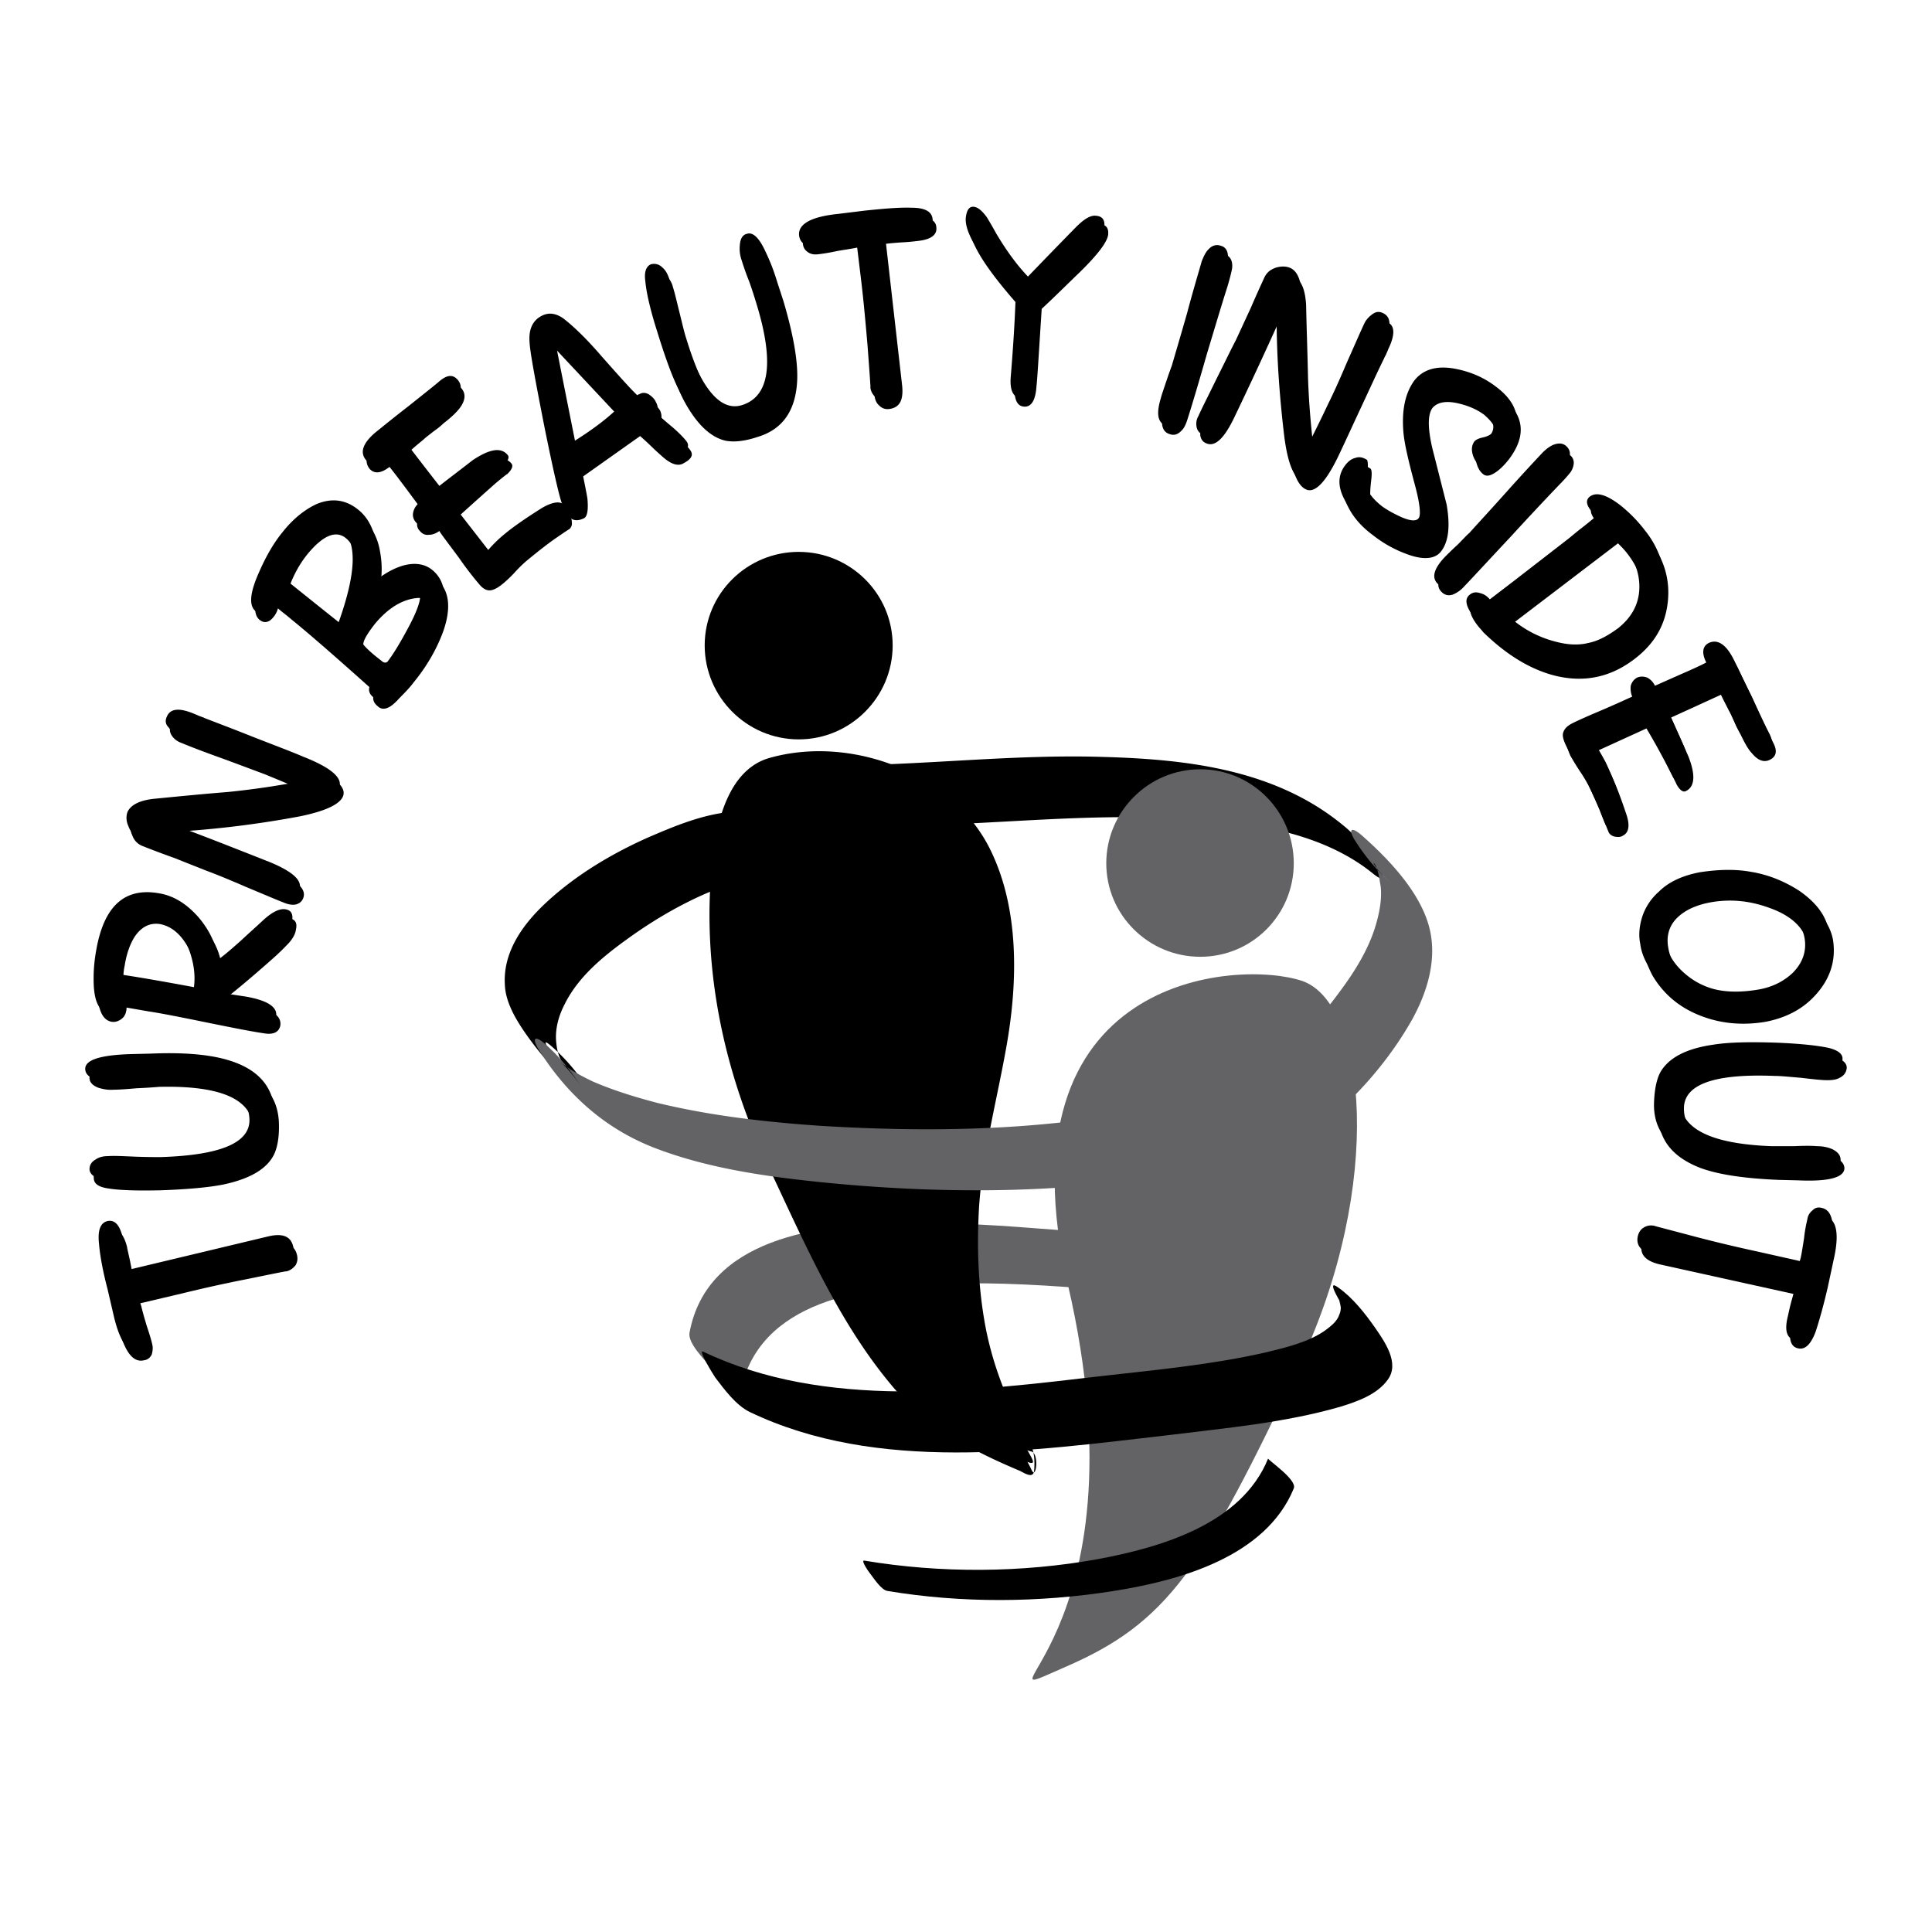 <svg xmlns="http://www.w3.org/2000/svg" width="2500" height="2500" viewBox="0 0 192.756 192.756"><g fill-rule="evenodd" clip-rule="evenodd"><path fill="#fff" d="M0 0h192.756v192.756H0V0z"/><path d="M89.061 64.391c0 5.162-4.215 9.377-9.377 9.377s-9.377-4.215-9.377-9.377c0-5.162 4.215-9.33 9.377-9.33s9.377 4.168 9.377 9.33z"/><path d="M120.934 123.541c-10.467 0-20.838-1.752-31.304-1.516-7.909.143-19.085 1.469-20.838 10.941-.189 1.041 1.516 2.699 2.084 3.408.142.143 2.937 2.891 2.983 2.605 1.752-9.33 12.55-10.656 20.412-10.893 10.608-.379 21.122 1.469 31.729 1.516.238 0-1.941-3.221-2.082-3.41-.617-.708-1.943-2.651-2.984-2.651z" fill="#636365"/><path d="M76.511 114.828c-8.382-17.76-6.488-35.708-.142-37.887 6.394-2.226 30.547-.758 23.301 29.883-8.43 35.613 10.703 42.434.094 37.887-10.135-4.357-13.686-9.66-23.253-29.883z"/><path d="M76.558 113.691c-2.652-5.73-4.499-11.746-5.256-17.997-.568-4.736-.426-9.945 1.752-14.303 1.989-3.931 6.204-4.167 10.135-3.883 4.546.332 8.998 1.989 12.313 5.162 5.684 5.352 5.967 13.545 4.594 20.743-.947 5.02-2.131 9.898-2.557 15.061a70.687 70.687 0 0 0 0 10.986c.426 5.021 1.609 9.992 3.883 14.445.473.947 1.09 1.846 1.516 2.793.473.947.758-1.799-.094-1.893-.381-.096-.76-.285-1.09-.428-4.784-1.988-9.093-4.309-12.551-8.24-5.588-6.438-9.045-14.869-12.645-22.446.143.283-.379 1.656-.094 2.273 3.646 7.672 7.151 16.006 12.739 22.543 3.41 3.93 7.814 6.25 12.551 8.24.473.236 1.326.805 1.42 0 .096-1.184 0-2.037-.521-3.031-1.988-3.457-3.457-7.057-4.262-10.988-.805-4.072-.947-8.193-.711-12.312.379-5.494 1.801-10.703 2.748-16.102 1.137-6.441 1.277-13.782-1.705-19.702-3.836-7.577-13.876-11.271-21.927-8.998-5.115 1.421-5.825 9.235-5.968 13.545-.378 9.282 1.753 18.422 5.636 26.805-.142-.331.379-1.704.094-2.273z"/><path d="M73.338 80.966c-3.031.189-5.967 1.42-8.714 2.604-3.599 1.61-7.104 3.694-10.04 6.394-2.321 2.131-4.404 4.925-4.215 8.241.047 1.752 1.089 3.504 2.083 4.926a32.157 32.157 0 0 0 6.251 6.676c1.231.996-.142-1.42-.332-1.609-.994-1.469-2.226-2.889-3.599-4.025-1.373-1.041 1.847 2.984 1.089 1.373-.237-.521-.332-1.137-.379-1.705-.095-1.277.284-2.557.853-3.646 1.326-2.699 3.789-4.735 6.156-6.44 4.404-3.221 10.372-6.347 15.913-6.726.331-.047-1.942-3.268-2.084-3.41-.519-.664-1.94-2.7-2.982-2.653zM88.635 82.387c8.289 0 16.576-.947 24.863-.852 7.672.047 17.238.568 23.443 5.588 1.041.853 1.373.663.662-.521-.947-1.516-2.178-3.126-3.6-4.263-6.725-5.541-15.438-6.583-23.916-6.819-8.855-.284-17.665.805-26.52.853-.237 0 1.941 3.22 2.083 3.41.569.71 1.895 2.604 2.985 2.604z"/><path d="M129.695 136.092c8.43-17.949 6.631-35.992.236-38.219-6.393-2.178-30.547-.662-23.395 30.262 8.334 35.852-10.846 42.812-.238 38.172 10.184-4.405 13.735-9.756 23.397-30.215z" fill="#636365"/><path d="M138.787 88.118c-2.32-2.037-1.799-2.7-1.326-1.185.143.474.189.995.285 1.468.143 1.231-.096 2.51-.426 3.694-.711 2.558-2.18 4.877-3.742 6.961-2.746 3.742-6.299 7.246-10.277 9.613-.426.285 3.979 6.678 5.068 6.062 5.066-3.078 9.66-7.908 12.551-13.07 1.373-2.51 2.32-5.446 1.846-8.335-.615-3.883-4.119-7.53-6.914-9.993-1.041-.899-1.373-.616-.664.521.996 1.564 2.226 3.079 3.599 4.264zM114.209 110.707c-10.561 2.131-21.738 2.273-32.441 1.611-5.446-.379-10.845-.994-16.149-2.273-2.178-.568-4.357-1.232-6.441-2.131a23.199 23.199 0 0 1-2.368-1.279c-.095-.096-.758-.568-.616-.426-.284-.285-.284-.238 0 0 .663.662 1.279 1.42 1.8 2.225-.995-1.562-2.226-3.078-3.599-4.262-.994-.9-1.374-.664-.663.521 2.841 4.547 6.725 8.004 11.744 9.896 5.352 2.037 11.271 2.842 16.955 3.41 12.124 1.186 24.911 1.137 36.845-1.277.379-.049-1.941-3.221-2.084-3.363-.473-.568-2.036-2.841-2.983-2.652z" fill="#636365"/><path d="M126.521 145.516c-2.652 6.535-10.656 8.857-17.002 10.041-7.576 1.373-15.675 1.42-23.3.143-.378-.049.521 1.23.616 1.324.332.428 1.089 1.611 1.705 1.705 7.388 1.232 15.155 1.184 22.591 0 6.582-1.041 15.154-3.41 17.949-10.229.379-.854-2.605-2.842-2.559-2.984zM133.814 130.078c-.379-.617-.141-.238-.094.094.094.332.047.664-.096.994-.236.711-.898 1.184-1.467 1.611-1.658 1.137-3.836 1.656-5.779 2.131-5.352 1.23-10.893 1.752-16.338 2.367-13.023 1.516-27.658 3.41-39.876-2.416-.616-.283 1.089 2.416 1.184 2.559.9 1.184 2.083 2.795 3.457 3.457 12.739 6.109 28.131 3.883 41.676 2.32 5.73-.711 11.65-1.23 17.238-2.842 1.705-.521 3.693-1.23 4.736-2.699 1.23-1.656-.332-3.836-1.279-5.209-.994-1.422-2.227-2.984-3.646-3.979-1.278-.946.144 1.327.284 1.612z"/><path d="M129.08 86.128c0 5.162-4.168 9.33-9.33 9.33s-9.377-4.167-9.377-9.33 4.215-9.377 9.377-9.377 9.33 4.215 9.33 9.377z" fill="#636365"/><path d="M11.062 122.736c.757-.189 1.279.379 1.61 1.658.047.332.189.852.332 1.562s.237 1.23.332 1.562l13.829-3.314c1.421-.332 2.226 0 2.463.994.094.379.047.711-.142 1.041-.237.285-.521.521-.947.617.284-.096-1.089.189-4.12.805-2.179.426-4.263.9-6.204 1.373l-4.215.994.095.285c.095.426.284 1.09.521 1.895.284.852.474 1.467.568 1.893.095.381.047.711-.047 1.043-.143.283-.379.521-.758.568-1.137.285-1.989-.9-2.652-3.6l-.615-2.605c-.427-1.846-.711-3.361-.853-4.594-.145-1.325.139-2.034.803-2.177zM15.418 105.971c3.362-.094 5.967.143 7.814.664 2.984.947 4.5 2.746 4.594 5.398.047 1.373-.143 2.416-.474 3.125-.71 1.469-2.415 2.463-5.115 3.031-1.468.285-3.552.475-6.251.568-2.368.049-4.073 0-5.209-.189-.947-.141-1.421-.473-1.421-1.041-.047-.426.189-.758.569-.994.378-.189.757-.332 1.231-.332.568 0 1.468 0 2.604.047 1.184.047 2.083.096 2.652.047 5.967-.141 8.903-1.42 8.856-3.693-.095-2.936-3.22-4.309-9.377-4.168a53.24 53.24 0 0 1-2.273.143c-1.042.094-1.8.143-2.273.143-.568.047-1.042-.049-1.515-.189-.616-.236-.9-.568-.9-.994-.047-.9 1.468-1.422 4.499-1.516l1.989-.05zM28.868 91.622c.568.095.805.427.663 1.089-.047.426-.284.9-.757 1.421-.237.237-.711.758-1.516 1.468-2.131 1.894-3.836 3.316-5.068 4.261l2.747.475c2.178.332 3.173.994 3.031 1.988-.142.664-.71.947-1.705.758-1.279-.189-3.173-.568-5.73-1.088-2.558-.521-4.452-.9-5.73-1.09l-2.179-.379c0 .143 0 .285-.047.379-.047.332-.236.615-.521.805s-.568.285-.9.236c-.853-.141-1.326-1.041-1.421-2.699-.047-1.041.047-2.225.237-3.504.758-4.404 2.842-6.346 6.251-5.777 1.468.284 2.794 1.042 3.93 2.368 1.185 1.326 1.848 2.747 1.989 4.311a47.793 47.793 0 0 0 2.368-1.99c.758-.663 1.516-1.373 2.273-2.037.854-.759 1.564-1.09 2.085-.995zm-12.929.568c-.995-.142-1.847.285-2.51 1.279-.474.757-.805 1.705-.994 2.889a5.617 5.617 0 0 0-.095 1.752c1.657.238 4.12.664 7.388 1.232.189-1.422-.048-2.842-.71-4.31-.758-1.658-1.8-2.605-3.079-2.842zM30.573 76.325c2.794 1.137 4.025 2.179 3.647 3.126-.332.805-1.753 1.468-4.263 1.989a100.4 100.4 0 0 1-12.739 1.562c2.936 1.089 6.346 2.368 10.182 3.931 2.273.9 3.221 1.8 2.842 2.699-.142.332-.379.521-.758.616-.332.047-.663 0-1.042-.143-.853-.331-2.178-.899-3.883-1.61-1.752-.758-3.031-1.279-3.931-1.61-.71-.284-1.8-.71-3.22-1.279a88.757 88.757 0 0 1-3.268-1.231c-.427-.19-.758-.521-.948-1.042-.237-.521-.237-.995-.047-1.468.284-.71 1.184-1.136 2.699-1.326 2.416-.189 4.831-.426 7.246-.663 2.794-.285 5.21-.616 7.151-1.042-1.042-.426-2.368-.994-3.884-1.61-.899-.332-2.272-.852-4.072-1.515-1.848-.663-3.221-1.184-4.12-1.563-.427-.142-.758-.378-.995-.71-.236-.332-.284-.663-.142-1.089.331-.757 1.231-.852 2.699-.284.142.047.332.142.568.237.284.095.426.189.521.189 1.089.426 2.699 1.089 4.878 1.942 2.18.805 3.79 1.468 4.879 1.894zM36.162 51.746c.9.758 1.515 1.848 1.752 3.268.237 1.279.237 2.557-.095 3.836.9-.758 1.8-1.231 2.794-1.515 1.184-.332 2.131-.19 2.889.426 1.326 1.042 1.563 2.841.71 5.256-.663 1.8-1.657 3.505-2.983 5.115-.237.332-.71.853-1.374 1.516-.379.426-.71.71-.947.852-.474.284-.9.284-1.231-.047-.474-.379-.568-.853-.284-1.421-3.599-3.221-6.346-5.636-8.335-7.246-.426-.379-.9-.71-1.326-1.089a2.304 2.304 0 0 1-.474.899c-.427.521-.9.616-1.374.237-.663-.569-.568-1.895.426-3.979.711-1.61 1.468-2.889 2.273-3.883 1.136-1.374 2.273-2.321 3.458-2.794 1.468-.662 2.842-.473 4.121.569zm-1.658 1.942c-.995-.805-2.273-.284-3.836 1.61-.758.947-1.374 2.037-1.847 3.363.332.284 2.131 1.705 5.352 4.262 1.752-4.879 1.894-7.957.331-9.235zm7.625 6.062c-.095-.047-.19-.095-.379-.095-1.516.095-2.984.947-4.357 2.604-.805 1.042-1.231 1.752-1.136 2.179.047.426.615 1.042 1.657 1.895l.663.568c.189.142.332.142.474-.048.616-.757 1.374-1.989 2.179-3.599 1.041-1.942 1.325-3.126.899-3.504zM56.763 51.367a.964.964 0 0 1 .284.71c.047.331-.048.521-.237.71-.095.047-.521.332-1.279.853-.9.616-1.847 1.374-2.889 2.226-.285.237-.71.616-1.232 1.184a12.58 12.58 0 0 1-1.231 1.184c-.521.426-.899.616-1.231.663-.426.047-.805-.189-1.184-.663a33.113 33.113 0 0 1-1.989-2.604c-1.089-1.468-1.752-2.321-1.942-2.652-.332.237-.663.379-1.042.379-.379.047-.663-.095-.899-.379-.284-.284-.332-.616-.237-.995.095-.378.284-.71.568-.947-.284-.379-.853-1.137-1.657-2.226-.71-.947-1.279-1.705-1.705-2.226-.853.663-1.516.711-1.989.189-.615-.805-.284-1.705 1.09-2.841.663-.568 1.752-1.421 3.173-2.557 1.421-1.089 2.51-1.942 3.22-2.558.71-.568 1.279-.568 1.705-.047.427.521.379 1.184-.189 1.941-.285.379-.805.9-1.61 1.516a7.68 7.68 0 0 1-.995.805c-.474.379-.805.616-.995.806-.568.474-1.042.852-1.373 1.184.71.947 1.847 2.415 3.315 4.31 1.137-.853 2.226-1.705 3.363-2.558 1.657-1.136 2.794-1.326 3.457-.521.19.237.047.615-.473 1.089.142-.142-.237.143-1.089.853-.853.758-2.084 1.847-3.646 3.268l3.268 4.263a41.966 41.966 0 0 1 1.705-1.61c.805-.663 2.083-1.516 3.741-2.558 1.04-.664 1.797-.712 2.224-.191z"/><path d="M68.934 45.021c.236.426 0 .805-.711 1.184-.426.285-.994.19-1.61-.236-.236-.143-.71-.568-1.373-1.184a35.18 35.18 0 0 0-1.374-1.279l-5.683 4.025c.237 1.184.379 1.895.426 2.226.095 1.089 0 1.752-.332 1.942-.757.379-1.374.236-1.752-.521-.284-.474-.9-3.078-1.847-7.814-.9-4.594-1.374-7.388-1.468-8.335-.095-1.278.332-2.178 1.231-2.652.663-.378 1.374-.284 2.131.285 1.09.805 2.368 2.036 3.789 3.694 1.8 2.036 2.983 3.362 3.599 3.931.048-.047.143-.047.19-.094.332-.19.616-.143.947 0 .332.188.568.473.758.757.189.427.189.806 0 1.137.568.474 1.089.947 1.657 1.421.759.708 1.232 1.181 1.422 1.513zm-7.01-3.268l-6.346-6.772c.663 3.362 1.326 6.678 1.989 9.993 1.753-1.137 3.221-2.179 4.357-3.221zM78.169 30.056c.947 3.22 1.42 5.778 1.373 7.719-.095 3.126-1.42 5.067-3.978 5.825-1.278.426-2.32.521-3.126.379-1.562-.332-2.983-1.705-4.262-4.12-.663-1.326-1.42-3.268-2.226-5.873-.663-2.272-1.089-3.93-1.184-5.066-.095-.948.095-1.516.616-1.658.378-.142.757-.047 1.136.284.285.284.521.663.616 1.089.189.568.378 1.421.663 2.558.285 1.136.474 1.989.664 2.557 1.752 5.73 3.693 8.24 5.919 7.53 2.794-.853 3.315-4.215 1.516-10.135-.142-.474-.426-1.184-.758-2.131-.332-.995-.616-1.705-.758-2.178a5.547 5.547 0 0 1-.189-1.516c.047-.616.284-.995.757-1.137.853-.284 1.705 1.042 2.605 3.978l.616 1.895zM93.418 22.667c.095.758-.521 1.231-1.847 1.374a22.37 22.37 0 0 1-1.61.142c-.71.048-1.231.095-1.563.142l1.61 14.161c.142 1.42-.237 2.178-1.279 2.32-.379.047-.71-.047-.994-.332-.285-.237-.426-.569-.474-.947 0 .284-.094-1.137-.331-4.215a205.115 205.115 0 0 0-.616-6.346l-.473-4.262h-.332c-.426.095-1.089.189-1.941.332-.853.189-1.516.284-1.942.332-.378.047-.71 0-.994-.19-.284-.189-.474-.426-.521-.805-.142-1.137 1.184-1.895 3.883-2.178l2.699-.332c1.895-.189 3.41-.284 4.642-.284 1.326.046 2.036.379 2.083 1.088zM110.562 23.378c-.049.71-.994 1.989-2.889 3.836-1.232 1.184-2.463 2.415-3.742 3.599-.283 4.31-.426 6.914-.521 7.719-.094 1.421-.52 2.084-1.23 2.037-.758-.047-1.041-.805-.947-2.273.236-2.368.379-4.925.473-7.719-3.408-3.836-5.067-6.488-4.924-8.004.047-.758.331-1.089.805-1.042.379 0 .852.379 1.326 1.09.047.095.332.568.9 1.515.994 1.752 2.035 3.22 3.172 4.31 1.043-1.09 2.652-2.747 4.736-4.926.805-.805 1.467-1.184 2.084-1.137.568.048.804.379.757.995zM118.424 41.99c-.143.426-.332.805-.615 1.042-.332.332-.711.426-1.09.284-.854-.236-.994-1.184-.521-2.747.143-.332.332-.9.568-1.61.238-.711.426-1.232.521-1.563.379-1.184.852-2.889 1.516-5.209.615-2.321 1.137-4.073 1.516-5.21.141-.521.379-.899.662-1.231.332-.378.758-.521 1.232-.378.52.189.805.663.711 1.42-.049.285-.191.9-.475 1.847-.475 1.468-1.137 3.694-2.037 6.677-.851 2.984-1.516 5.21-1.988 6.678zM133.578 45.4c-1.279 2.699-2.414 3.883-3.314 3.41-.805-.379-1.422-1.847-1.705-4.404a90.849 90.849 0 0 1-.758-12.787 425.798 425.798 0 0 1-4.594 9.897c-1.043 2.226-1.988 3.126-2.889 2.7-.332-.142-.521-.426-.568-.805 0-.331.047-.663.189-1.042.426-.805 1.041-2.083 1.895-3.789.852-1.658 1.467-2.936 1.846-3.789.332-.71.854-1.752 1.469-3.173a83.596 83.596 0 0 1 1.469-3.126c.189-.426.568-.71 1.088-.899.521-.189.996-.189 1.422.047.711.331 1.09 1.231 1.184 2.794.047 2.415.143 4.831.189 7.246.094 2.794.332 5.209.568 7.198a89.2 89.2 0 0 0 1.895-3.742c.379-.899.994-2.226 1.799-4.025.758-1.8 1.373-3.126 1.801-3.979.189-.378.426-.71.758-.947.33-.237.709-.237 1.088-.048.758.332.807 1.231.096 2.7-.047.142-.143.332-.236.568-.143.237-.189.378-.238.474-.52 1.042-1.23 2.605-2.225 4.736s-1.707 3.696-2.229 4.785zM143.809 54.966c-.568.805-1.754.947-3.41.331a12.203 12.203 0 0 1-3.41-1.894c-1.09-.805-1.895-1.705-2.416-2.7-.709-1.278-.709-2.415 0-3.409a2.287 2.287 0 0 1 1.043-.758c.379-.142.758-.047 1.137.237.094.095.141.474.047 1.185-.096.805-.096 1.278-.096 1.42.143.663.664 1.326 1.564 1.989.52.378 1.137.757 1.846 1.042.994.474 1.611.521 1.848.189.236-.331.094-1.374-.379-3.22-.662-2.462-1.043-4.262-1.184-5.399-.189-2.178.189-3.931 1.137-5.162.805-1.089 2.131-1.468 3.979-1.136 1.514.237 2.889.852 4.119 1.751 2.416 1.848 2.746 3.931.947 6.347-.332.426-.711.852-1.137 1.184-.615.474-1.09.616-1.42.379-.332-.237-.568-.615-.711-1.137-.143-.474-.096-.899.189-1.231.143-.189.426-.332.852-.426.379-.095.664-.236.807-.426.33-.426.283-.9-.049-1.515-.236-.474-.615-.853-1.041-1.231-.711-.521-1.562-.9-2.605-1.137-1.23-.284-2.084-.095-2.557.473-.473.664-.473 1.99 0 4.026.473 1.847.947 3.741 1.42 5.588.378 2.177.189 3.693-.52 4.64zM145.939 58.66a3.048 3.048 0 0 1-.994.663c-.428.142-.807.047-1.09-.237-.664-.616-.379-1.468.758-2.652.236-.285.662-.71 1.184-1.231s.947-.9 1.184-1.184c.854-.853 2.084-2.178 3.646-3.978 1.611-1.8 2.842-3.125 3.695-4.025.33-.379.709-.616 1.088-.758.521-.236.947-.142 1.279.19.426.378.426.947.047 1.61-.189.237-.568.71-1.277 1.421a324.598 324.598 0 0 0-4.736 5.067c-2.131 2.273-3.696 3.977-4.784 5.114zM163.178 65.669c-2.416 1.894-5.068 2.462-8.004 1.752-2.463-.615-4.877-2.084-7.199-4.357-.141-.189-.33-.378-.52-.616-.854-1.089-.996-1.847-.428-2.273.285-.237.664-.285 1.043-.142.379.142.711.332.947.616a42.24 42.24 0 0 0 2.463-1.847l5.209-4.073c.379-.284.9-.664 1.516-1.136.758-.664 1.279-1.042 1.469-1.185l-.521-.521c-.521-.664-.568-1.137-.143-1.421.664-.521 1.658-.284 2.984.805.898.71 1.752 1.516 2.51 2.51 1.516 1.942 2.131 4.025 1.895 6.251-.239 2.275-1.28 4.122-3.221 5.637zm-1.373-2.131c1.373-1.089 2.084-2.415 2.131-3.978.047-1.468-.475-2.889-1.562-4.31-.285-.379-.615-.711-.947-1.042l-10.562 8.051a10.692 10.692 0 0 0 4.736 2.652c1.184.284 2.273.332 3.268.142.945-.236 1.942-.71 2.936-1.515zM161.898 83.381c-.189.142-.473.142-.758.095a.924.924 0 0 1-.615-.379 39.384 39.384 0 0 1-.568-1.421c-.379-1.042-.9-2.131-1.469-3.315-.189-.332-.473-.853-.898-1.468a32.968 32.968 0 0 1-.9-1.468c-.283-.615-.379-1.042-.332-1.373.049-.378.379-.71.9-.995a50.721 50.721 0 0 1 2.984-1.373l2.982-1.279c-.143-.379-.189-.758-.094-1.089.047-.379.236-.663.568-.805.33-.189.709-.189 1.041 0 .332.142.615.426.805.758.428-.189 1.279-.568 2.559-1.137 1.041-.426 1.895-.852 2.51-1.136-.426-.995-.379-1.61.283-1.942.9-.474 1.705.094 2.51 1.657.379.805.996 2.037 1.754 3.694s1.373 2.889 1.752 3.694c.426.805.332 1.373-.332 1.705-.568.284-1.184.095-1.799-.663-.332-.332-.711-.995-1.137-1.895a11.95 11.95 0 0 1-.568-1.137c-.238-.521-.428-.947-.568-1.184-.332-.663-.615-1.184-.807-1.61a2304.92 2304.92 0 0 1-4.973 2.273l1.705 3.835c.758 1.895.664 3.079-.236 3.505-.283.142-.615-.095-.947-.71.096.189-.094-.237-.615-1.231a72.313 72.313 0 0 0-2.367-4.31l-4.879 2.226c.521.805.9 1.468 1.184 2.037.475.947 1.043 2.368 1.658 4.215.425 1.184.283 1.942-.333 2.226zM176.154 101.945c-2.273.379-4.404.189-6.395-.568-2.131-.805-3.74-2.131-4.877-4.025-.426-.805-.711-1.562-.854-2.272-.141-.947-.094-1.895.285-2.841.332-.9.852-1.705 1.562-2.416.994-.947 2.367-1.61 4.072-1.894 1.848-.332 3.6-.379 5.162-.095 1.752.331 3.363.947 4.783 1.941 1.705 1.136 2.699 2.463 2.984 3.979.332 2.083-.285 4.026-1.941 5.731-1.23 1.277-2.839 2.081-4.781 2.46zm-.332-2.32c1.373-.236 2.557-.805 3.41-1.705 1.041-.994 1.42-2.13 1.184-3.457-.283-1.8-1.609-3.079-3.883-3.884-1.943-.71-3.836-.899-5.777-.568-1.375.237-2.463.71-3.221 1.373-.947.805-1.326 1.895-1.09 3.173.189 1.184.805 2.225 1.752 3.172.9.9 1.99 1.469 3.174 1.801 1.326.331 2.793.38 4.451.095zM177.432 117.717c-3.361-.143-5.967-.521-7.766-1.184-2.938-1.137-4.311-2.984-4.215-5.684.047-1.373.236-2.367.662-3.078.805-1.373 2.559-2.273 5.258-2.699 1.516-.189 3.6-.236 6.299-.143 2.367.047 4.072.236 5.162.521.947.189 1.42.568 1.42 1.088-.047.428-.236.758-.711.996-.33.189-.758.236-1.23.236-.568 0-1.42-.096-2.605-.236-1.184-.096-2.035-.189-2.652-.189-5.92-.238-8.949.805-9.045 3.125-.094 2.936 2.936 4.5 9.094 4.736H181.647c.568.047 1.043.141 1.516.332.568.236.854.615.854 1.041-.047.9-1.562 1.326-4.641 1.184l-1.944-.046zM179.422 134.529c-.758-.143-.994-.9-.711-2.18.096-.379.236-.898.379-1.562.189-.709.332-1.23.426-1.562l-13.922-3.078c-1.422-.332-1.99-.994-1.801-1.941.096-.426.285-.711.615-.854a1.454 1.454 0 0 1 1.09-.141c-.283-.096 1.09.283 4.072 1.041 2.18.568 4.215 1.041 6.205 1.516l4.215.9.047-.285c.096-.426.236-1.09.332-1.941.141-.854.236-1.516.332-1.941.094-.379.236-.664.52-.9.238-.236.568-.283.9-.236 1.137.283 1.42 1.752.805 4.404l-.568 2.652c-.426 1.846-.852 3.361-1.23 4.498-.476 1.231-1.044 1.751-1.706 1.61zM10.682 121.836c.758-.189 1.279.379 1.563 1.658.095.379.189.9.331 1.609.142.664.284 1.186.332 1.564l13.876-3.316c1.421-.33 2.226 0 2.462.994.095.381.047.711-.189.996-.189.33-.521.52-.9.615.284-.047-1.089.189-4.167.805-2.131.475-4.215.9-6.204 1.373l-4.168.996.047.33c.095.426.284 1.043.568 1.895.284.805.474 1.469.568 1.895.047.332.047.711-.095.994a1.025 1.025 0 0 1-.71.615c-1.137.285-2.036-.945-2.652-3.598l-.615-2.652c-.474-1.801-.758-3.363-.853-4.547-.141-1.326.144-2.037.806-2.226zM15.04 105.119c3.315-.143 5.919.094 7.767.662 2.983.9 4.546 2.701 4.593 5.4.048 1.326-.095 2.367-.473 3.078-.71 1.467-2.416 2.463-5.068 3.031-1.468.33-3.552.52-6.299.615-2.32.047-4.072 0-5.162-.189-.947-.189-1.42-.521-1.468-1.043 0-.426.189-.756.616-.994.332-.236.758-.332 1.231-.332.568-.047 1.42 0 2.604.049 1.184.047 2.083.047 2.652.047 5.968-.189 8.904-1.422 8.856-3.742-.095-2.936-3.22-4.309-9.425-4.119-.474 0-1.231.047-2.273.143-.995.094-1.752.141-2.273.141s-1.042-.047-1.468-.189c-.616-.236-.947-.568-.947-1.041 0-.9 1.516-1.373 4.546-1.469l1.991-.048zM28.489 90.722c.568.095.758.474.663 1.136-.047.426-.332.9-.758 1.421-.237.236-.758.71-1.516 1.42-2.178 1.895-3.883 3.363-5.115 4.31l2.794.426c2.131.379 3.173 1.043 2.984 1.99-.095.709-.664.947-1.658.805-1.278-.236-3.22-.568-5.73-1.09a378.207 378.207 0 0 0-5.777-1.137l-2.179-.332v.381c-.047.33-.236.566-.521.805-.284.189-.615.283-.899.189-.852-.143-1.326-1.043-1.421-2.699-.047-1.043 0-2.18.237-3.505.758-4.404 2.794-6.299 6.204-5.73 1.515.237 2.794 1.042 3.978 2.368 1.136 1.326 1.8 2.746 1.989 4.262.663-.474 1.421-1.136 2.321-1.941.757-.71 1.515-1.374 2.272-2.084.853-.759 1.564-1.09 2.132-.995zm-12.976.615c-.995-.189-1.8.237-2.463 1.279-.521.758-.853 1.705-1.042 2.842-.095.663-.142 1.278-.095 1.753 1.658.236 4.12.662 7.436 1.277.189-1.42-.095-2.841-.71-4.309-.758-1.704-1.8-2.604-3.126-2.842zM30.194 75.472c2.794 1.09 4.026 2.131 3.646 3.079-.331.853-1.799 1.515-4.309 1.989-4.31.853-8.524 1.374-12.74 1.563 2.984 1.089 6.347 2.416 10.183 3.931 2.273.947 3.22 1.847 2.889 2.699a1.065 1.065 0 0 1-.805.663c-.284.047-.663 0-.995-.142-.853-.332-2.179-.9-3.931-1.61-1.705-.757-3.031-1.279-3.883-1.658-.71-.284-1.8-.71-3.268-1.231-1.421-.569-2.51-.947-3.221-1.279-.426-.142-.758-.521-.947-1.042-.237-.521-.237-.995-.095-1.421.332-.71 1.231-1.184 2.747-1.326 2.416-.237 4.831-.474 7.199-.663a81.126 81.126 0 0 0 7.199-1.042 176.056 176.056 0 0 0-3.884-1.61c-.899-.379-2.273-.9-4.12-1.563-1.847-.664-3.173-1.184-4.072-1.516-.427-.189-.758-.426-.995-.758-.284-.284-.331-.663-.142-1.042.332-.805 1.231-.9 2.699-.284.142.047.331.142.568.236.236.095.426.143.474.189 1.089.426 2.747 1.042 4.878 1.895 2.179.854 3.836 1.47 4.925 1.943zM35.735 50.846c.947.758 1.515 1.847 1.8 3.315.237 1.231.189 2.51-.095 3.789.9-.71 1.8-1.231 2.747-1.515 1.184-.332 2.179-.19 2.937.426 1.326 1.089 1.562 2.841.663 5.304-.616 1.753-1.61 3.457-2.936 5.115-.284.331-.71.805-1.374 1.468-.426.474-.758.758-.995.9-.426.237-.853.237-1.184-.047-.521-.379-.616-.853-.284-1.421-3.6-3.268-6.394-5.683-8.335-7.246-.473-.379-.9-.758-1.326-1.089a5.32 5.32 0 0 1-.474.899c-.473.521-.9.616-1.374.237-.71-.568-.568-1.895.379-3.979.711-1.61 1.468-2.889 2.321-3.931 1.089-1.373 2.272-2.273 3.41-2.794 1.515-.615 2.889-.426 4.12.569zm-1.61 1.989c-1.042-.805-2.321-.284-3.836 1.611-.758.899-1.374 2.036-1.895 3.315.379.284 2.179 1.751 5.399 4.309 1.752-4.925 1.847-7.956.332-9.235zm7.578 6.062c-.047-.095-.189-.095-.332-.095-1.562.047-2.983.947-4.356 2.604-.853 1.042-1.231 1.753-1.184 2.179.095.426.616 1.042 1.658 1.895l.663.521c.19.142.379.142.521 0 .616-.805 1.326-1.989 2.179-3.6 1.04-1.988 1.324-3.172.851-3.504z"/><path d="M56.384 50.467c.142.236.237.474.284.757 0 .285-.095.521-.284.664-.095.094-.474.379-1.231.899-.9.616-1.847 1.326-2.889 2.179-.284.237-.71.663-1.231 1.231-.568.521-.947.947-1.231 1.184-.52.379-.946.616-1.231.663-.426 0-.805-.237-1.231-.71a107.085 107.085 0 0 1-1.989-2.605c-1.089-1.421-1.705-2.321-1.941-2.605a1.63 1.63 0 0 1-.995.379c-.379 0-.71-.142-.947-.426-.236-.284-.331-.616-.236-.995.095-.379.284-.664.615-.947-.284-.332-.853-1.089-1.705-2.226-.71-.947-1.279-1.657-1.705-2.226-.852.663-1.468.758-1.941.189-.616-.758-.284-1.705 1.042-2.794.71-.569 1.752-1.421 3.22-2.558 1.421-1.137 2.51-1.989 3.173-2.558.71-.568 1.279-.616 1.752-.047.427.521.379 1.136-.189 1.894-.284.38-.853.9-1.611 1.563-.236.189-.568.426-.994.805-.474.332-.805.616-1.042.805-.568.474-1.042.853-1.373 1.137.758.995 1.847 2.415 3.362 4.357 1.089-.853 2.226-1.705 3.315-2.557 1.705-1.137 2.841-1.326 3.504-.521.189.237.047.568-.474 1.089.142-.142-.237.142-1.089.852-.9.71-2.131 1.8-3.694 3.268l3.315 4.262a12.728 12.728 0 0 1 1.658-1.61c.853-.71 2.083-1.562 3.741-2.604 1.088-.614 1.846-.709 2.272-.188z"/><path d="M68.555 44.121c.237.426 0 .853-.71 1.231-.474.237-.994.19-1.657-.236-.237-.189-.663-.568-1.326-1.184a19.58 19.58 0 0 0-1.42-1.279l-5.636 4.025c.237 1.137.379 1.895.379 2.179.143 1.137 0 1.752-.331 1.942-.758.426-1.326.237-1.753-.474-.236-.521-.852-3.125-1.799-7.814-.9-4.593-1.421-7.388-1.469-8.382-.095-1.231.284-2.131 1.184-2.604.71-.379 1.421-.284 2.178.237 1.042.805 2.321 2.037 3.789 3.741 1.8 2.036 2.983 3.362 3.599 3.93.047-.047.095-.094.19-.094.284-.189.615-.189.947 0 .284.189.568.426.71.758.236.426.236.758.047 1.089.521.521 1.09.995 1.658 1.468.757.662 1.231 1.183 1.42 1.467zm-7.056-3.267L55.2 34.128a306.726 306.726 0 0 0 1.989 9.945c1.752-1.089 3.22-2.178 4.31-3.219zM77.743 29.156c.994 3.22 1.468 5.825 1.42 7.72-.095 3.125-1.42 5.067-3.978 5.872-1.279.379-2.321.521-3.126.379-1.61-.332-3.031-1.705-4.262-4.12-.71-1.326-1.42-3.315-2.226-5.92-.71-2.226-1.089-3.931-1.184-5.02-.142-.947.095-1.516.568-1.705.426-.095.805 0 1.137.331.332.284.521.663.663 1.089.142.569.379 1.374.663 2.557.236 1.137.474 1.989.615 2.558 1.752 5.683 3.742 8.193 5.967 7.53 2.795-.853 3.269-4.263 1.469-10.135a51.816 51.816 0 0 0-.71-2.179A26.149 26.149 0 0 1 74 25.982c-.188-.521-.236-1.042-.188-1.516.047-.663.284-1.042.71-1.137.853-.284 1.752 1.042 2.652 3.931l.569 1.896zM93.04 21.815c.095.758-.521 1.185-1.848 1.326-.378.047-.899.095-1.61.143-.71.094-1.231.142-1.563.142l1.61 14.16c.142 1.468-.284 2.226-1.279 2.32a1.247 1.247 0 0 1-.995-.284 1.469 1.469 0 0 1-.521-.995c.047.332-.048-1.089-.284-4.215-.189-2.178-.379-4.31-.616-6.299l-.521-4.31-.284.047c-.474.047-1.089.142-1.941.332-.853.142-1.516.284-1.942.332-.379.047-.71-.047-1.042-.189-.284-.189-.426-.474-.474-.805-.142-1.137 1.136-1.895 3.883-2.178l2.699-.332c1.848-.189 3.41-.332 4.642-.284 1.328 0 1.99.379 2.086 1.089zM110.184 22.526c-.096.663-1.043 1.941-2.889 3.836-1.232 1.184-2.51 2.368-3.742 3.552-.283 4.357-.473 6.914-.521 7.767-.141 1.42-.52 2.083-1.23 2.036-.758-.095-1.09-.853-.947-2.273.189-2.368.379-4.973.473-7.767-3.457-3.789-5.114-6.441-4.972-7.956.095-.758.332-1.137.806-1.09.426.048.852.426 1.326 1.09.047.094.379.615.898 1.563 1.043 1.752 2.084 3.172 3.174 4.31a729.474 729.474 0 0 1 4.783-4.926c.805-.805 1.469-1.231 2.037-1.137.567.048.85.379.804.995zM117.998 41.137a3.148 3.148 0 0 1-.568 1.042c-.332.284-.711.379-1.09.284-.854-.284-.994-1.184-.521-2.747.096-.379.285-.9.521-1.61s.426-1.231.568-1.61c.332-1.136.852-2.889 1.516-5.209.615-2.321 1.137-4.026 1.469-5.209.189-.474.377-.9.662-1.184.379-.426.805-.521 1.23-.379.568.142.807.663.711 1.421 0 .284-.143.9-.473 1.799-.475 1.468-1.137 3.741-1.99 6.678-.898 2.983-1.562 5.209-2.035 6.724zM133.199 44.5c-1.326 2.747-2.414 3.884-3.361 3.458-.807-.379-1.375-1.848-1.705-4.404-.521-4.357-.807-8.62-.758-12.834-1.232 2.889-2.795 6.204-4.547 9.945-1.09 2.179-2.037 3.079-2.889 2.652-.332-.142-.521-.426-.568-.805-.047-.332 0-.663.189-.995.379-.853 1.041-2.131 1.846-3.789.854-1.705 1.469-2.983 1.895-3.789.332-.71.807-1.752 1.469-3.173a129.34 129.34 0 0 1 1.42-3.173c.238-.427.568-.711 1.137-.9.521-.142.996-.142 1.422.048.711.332 1.09 1.278 1.137 2.794.094 2.415.143 4.831.236 7.246.096 2.841.285 5.257.568 7.245.521-1.042 1.137-2.272 1.848-3.788.426-.853 1.041-2.179 1.799-3.979.805-1.8 1.373-3.125 1.799-4.025.191-.379.475-.664.807-.9.33-.237.662-.284 1.041-.095.805.379.854 1.278.143 2.699a3.087 3.087 0 0 1-.285.568c-.094.237-.189.426-.189.474-.52 1.089-1.277 2.652-2.225 4.783a324.849 324.849 0 0 0-2.229 4.737zM143.43 54.114c-.617.805-1.752.9-3.41.284-1.232-.426-2.32-1.042-3.41-1.847s-1.941-1.705-2.463-2.7c-.711-1.325-.662-2.462.047-3.409.285-.379.617-.663 1.043-.758.379-.142.758-.047 1.137.189.094.095.141.521.047 1.231-.094.805-.143 1.279-.094 1.374.141.663.662 1.326 1.562 2.037.52.379 1.137.71 1.846 1.042.947.426 1.564.474 1.801.143.236-.284.143-1.374-.332-3.173-.664-2.463-1.09-4.263-1.184-5.399-.189-2.226.189-3.931 1.088-5.162.854-1.089 2.18-1.515 4.027-1.184 1.514.284 2.889.853 4.119 1.799 2.416 1.799 2.746 3.931.947 6.346a5.458 5.458 0 0 1-1.184 1.137c-.615.521-1.09.615-1.373.379-.332-.237-.568-.616-.711-1.09-.143-.521-.096-.899.143-1.278.141-.189.426-.332.852-.426.426-.094.711-.237.854-.379.283-.426.283-.947-.049-1.515-.283-.474-.615-.9-1.088-1.231-.711-.521-1.564-.9-2.559-1.137-1.23-.284-2.084-.142-2.557.474-.475.616-.475 1.989 0 4.025.473 1.847.9 3.694 1.373 5.541.379 2.177.237 3.74-.472 4.687zM145.561 57.761c-.332.331-.664.568-.994.663-.475.143-.807.095-1.137-.189-.617-.616-.379-1.516.758-2.699.283-.284.662-.664 1.23-1.184.521-.521.9-.947 1.184-1.184.805-.899 2.037-2.226 3.646-4.025a209.52 209.52 0 0 1 3.646-3.978c.379-.379.758-.664 1.137-.805.521-.189.947-.142 1.279.189.426.426.426.947 0 1.61-.143.237-.568.71-1.23 1.42-1.09 1.137-2.652 2.841-4.783 5.115a344.926 344.926 0 0 1-4.736 5.067zM162.799 64.77c-2.416 1.894-5.068 2.462-8.004 1.752-2.51-.616-4.877-2.037-7.197-4.357-.191-.142-.332-.379-.521-.568-.854-1.089-.996-1.847-.428-2.273.285-.237.617-.284 1.043-.142.379.095.662.284.947.616l2.414-1.847 5.258-4.072c.379-.284.854-.711 1.469-1.185.805-.615 1.277-1.042 1.467-1.184-.189-.142-.33-.332-.473-.521-.521-.615-.568-1.089-.189-1.42.662-.521 1.658-.237 3.031.805.898.71 1.752 1.562 2.51 2.557 1.516 1.895 2.131 4.026 1.895 6.251-.24 2.225-1.328 4.119-3.222 5.588zm-1.373-2.084c1.373-1.09 2.084-2.415 2.131-3.979.047-1.468-.475-2.937-1.562-4.31a6.898 6.898 0 0 0-.994-1.042l-10.562 8.051a10.882 10.882 0 0 0 4.736 2.605c1.232.332 2.32.379 3.268.142.993-.189 1.94-.71 2.983-1.467zM161.52 82.529c-.236.095-.473.142-.758.095-.283-.047-.52-.189-.615-.426a39.384 39.384 0 0 1-.568-1.421c-.426-.995-.9-2.084-1.516-3.315-.143-.332-.473-.805-.852-1.468-.428-.616-.758-1.137-.9-1.468-.285-.568-.426-.995-.379-1.326.094-.427.379-.758.947-1.042.758-.379 1.752-.806 2.982-1.327 1.658-.71 2.652-1.184 2.984-1.326a2.114 2.114 0 0 1-.143-1.089c.096-.332.285-.615.617-.805.33-.142.662-.142 1.041 0 .332.19.568.427.758.805l2.559-1.136c1.088-.474 1.941-.853 2.557-1.184-.475-.948-.379-1.61.236-1.942.9-.426 1.752.142 2.51 1.657.426.853.994 2.084 1.801 3.694.758 1.658 1.326 2.889 1.752 3.694.426.852.283 1.42-.332 1.705-.615.332-1.23.095-1.848-.616-.283-.379-.662-.995-1.137-1.894a31.446 31.446 0 0 0-.52-1.184c-.285-.521-.428-.9-.568-1.137-.332-.663-.617-1.231-.854-1.61a223.623 223.623 0 0 1-4.973 2.273 137.335 137.335 0 0 1 1.752 3.836c.711 1.895.664 3.031-.283 3.505-.236.142-.568-.095-.947-.711.094.142-.096-.237-.568-1.231-.521-1.042-1.326-2.462-2.367-4.31l-4.879 2.226c.521.758.9 1.468 1.184 1.989.475.995 1.043 2.368 1.658 4.262.379 1.185.284 1.896-.331 2.227zM175.727 101.047c-2.225.426-4.355.236-6.346-.521-2.178-.805-3.787-2.178-4.877-4.072-.475-.758-.758-1.516-.854-2.274-.189-.899-.094-1.847.238-2.842a5.714 5.714 0 0 1 1.609-2.368c.994-.995 2.367-1.61 4.072-1.942 1.848-.284 3.553-.332 5.115-.047 1.752.284 3.363.947 4.83 1.894 1.705 1.184 2.699 2.51 2.938 4.025.379 2.084-.238 3.979-1.895 5.684-1.231 1.326-2.84 2.131-4.83 2.463zm-.284-2.32c1.373-.238 2.51-.807 3.41-1.658.994-.995 1.42-2.179 1.184-3.505-.332-1.752-1.609-3.031-3.883-3.883-1.941-.71-3.885-.9-5.779-.568-1.373.284-2.461.71-3.219 1.421-.996.805-1.326 1.847-1.09 3.173.189 1.137.758 2.226 1.752 3.173.9.852 1.941 1.469 3.174 1.799 1.278.331 2.793.331 4.451.048zM177.006 116.863c-3.361-.141-5.92-.52-7.719-1.23-2.938-1.09-4.357-2.984-4.264-5.635.049-1.375.285-2.416.664-3.08.852-1.42 2.605-2.32 5.305-2.699 1.467-.236 3.598-.283 6.299-.189 2.367.096 4.072.285 5.162.521.947.236 1.42.615 1.373 1.137 0 .426-.236.758-.664.947a2.626 2.626 0 0 1-1.23.283c-.568-.047-1.469-.094-2.605-.236-1.184-.143-2.082-.189-2.65-.236-5.969-.189-8.998.852-9.047 3.174-.094 2.936 2.938 4.498 9.094 4.734h2.273c.994-.047 1.752-.047 2.271 0 .57 0 1.043.096 1.516.285.568.283.854.615.854 1.088-.047.9-1.611 1.279-4.641 1.186l-1.991-.05zM178.996 133.676c-.711-.189-.947-.898-.664-2.178.096-.379.189-.9.379-1.611.189-.662.332-1.184.379-1.514l-13.875-3.127c-1.422-.283-2.037-.947-1.801-1.941.096-.379.285-.662.615-.852.332-.189.664-.238 1.09-.143-.283-.047 1.041.283 4.072 1.09a145.53 145.53 0 0 0 6.156 1.467l4.217.947.094-.33c.096-.428.189-1.043.332-1.943a14.29 14.29 0 0 1 .332-1.895c.047-.379.236-.662.52-.898.238-.238.521-.332.9-.238 1.137.238 1.373 1.705.805 4.404l-.568 2.605c-.426 1.848-.852 3.363-1.277 4.547-.429 1.184-.997 1.752-1.706 1.61z"/></g></svg>
